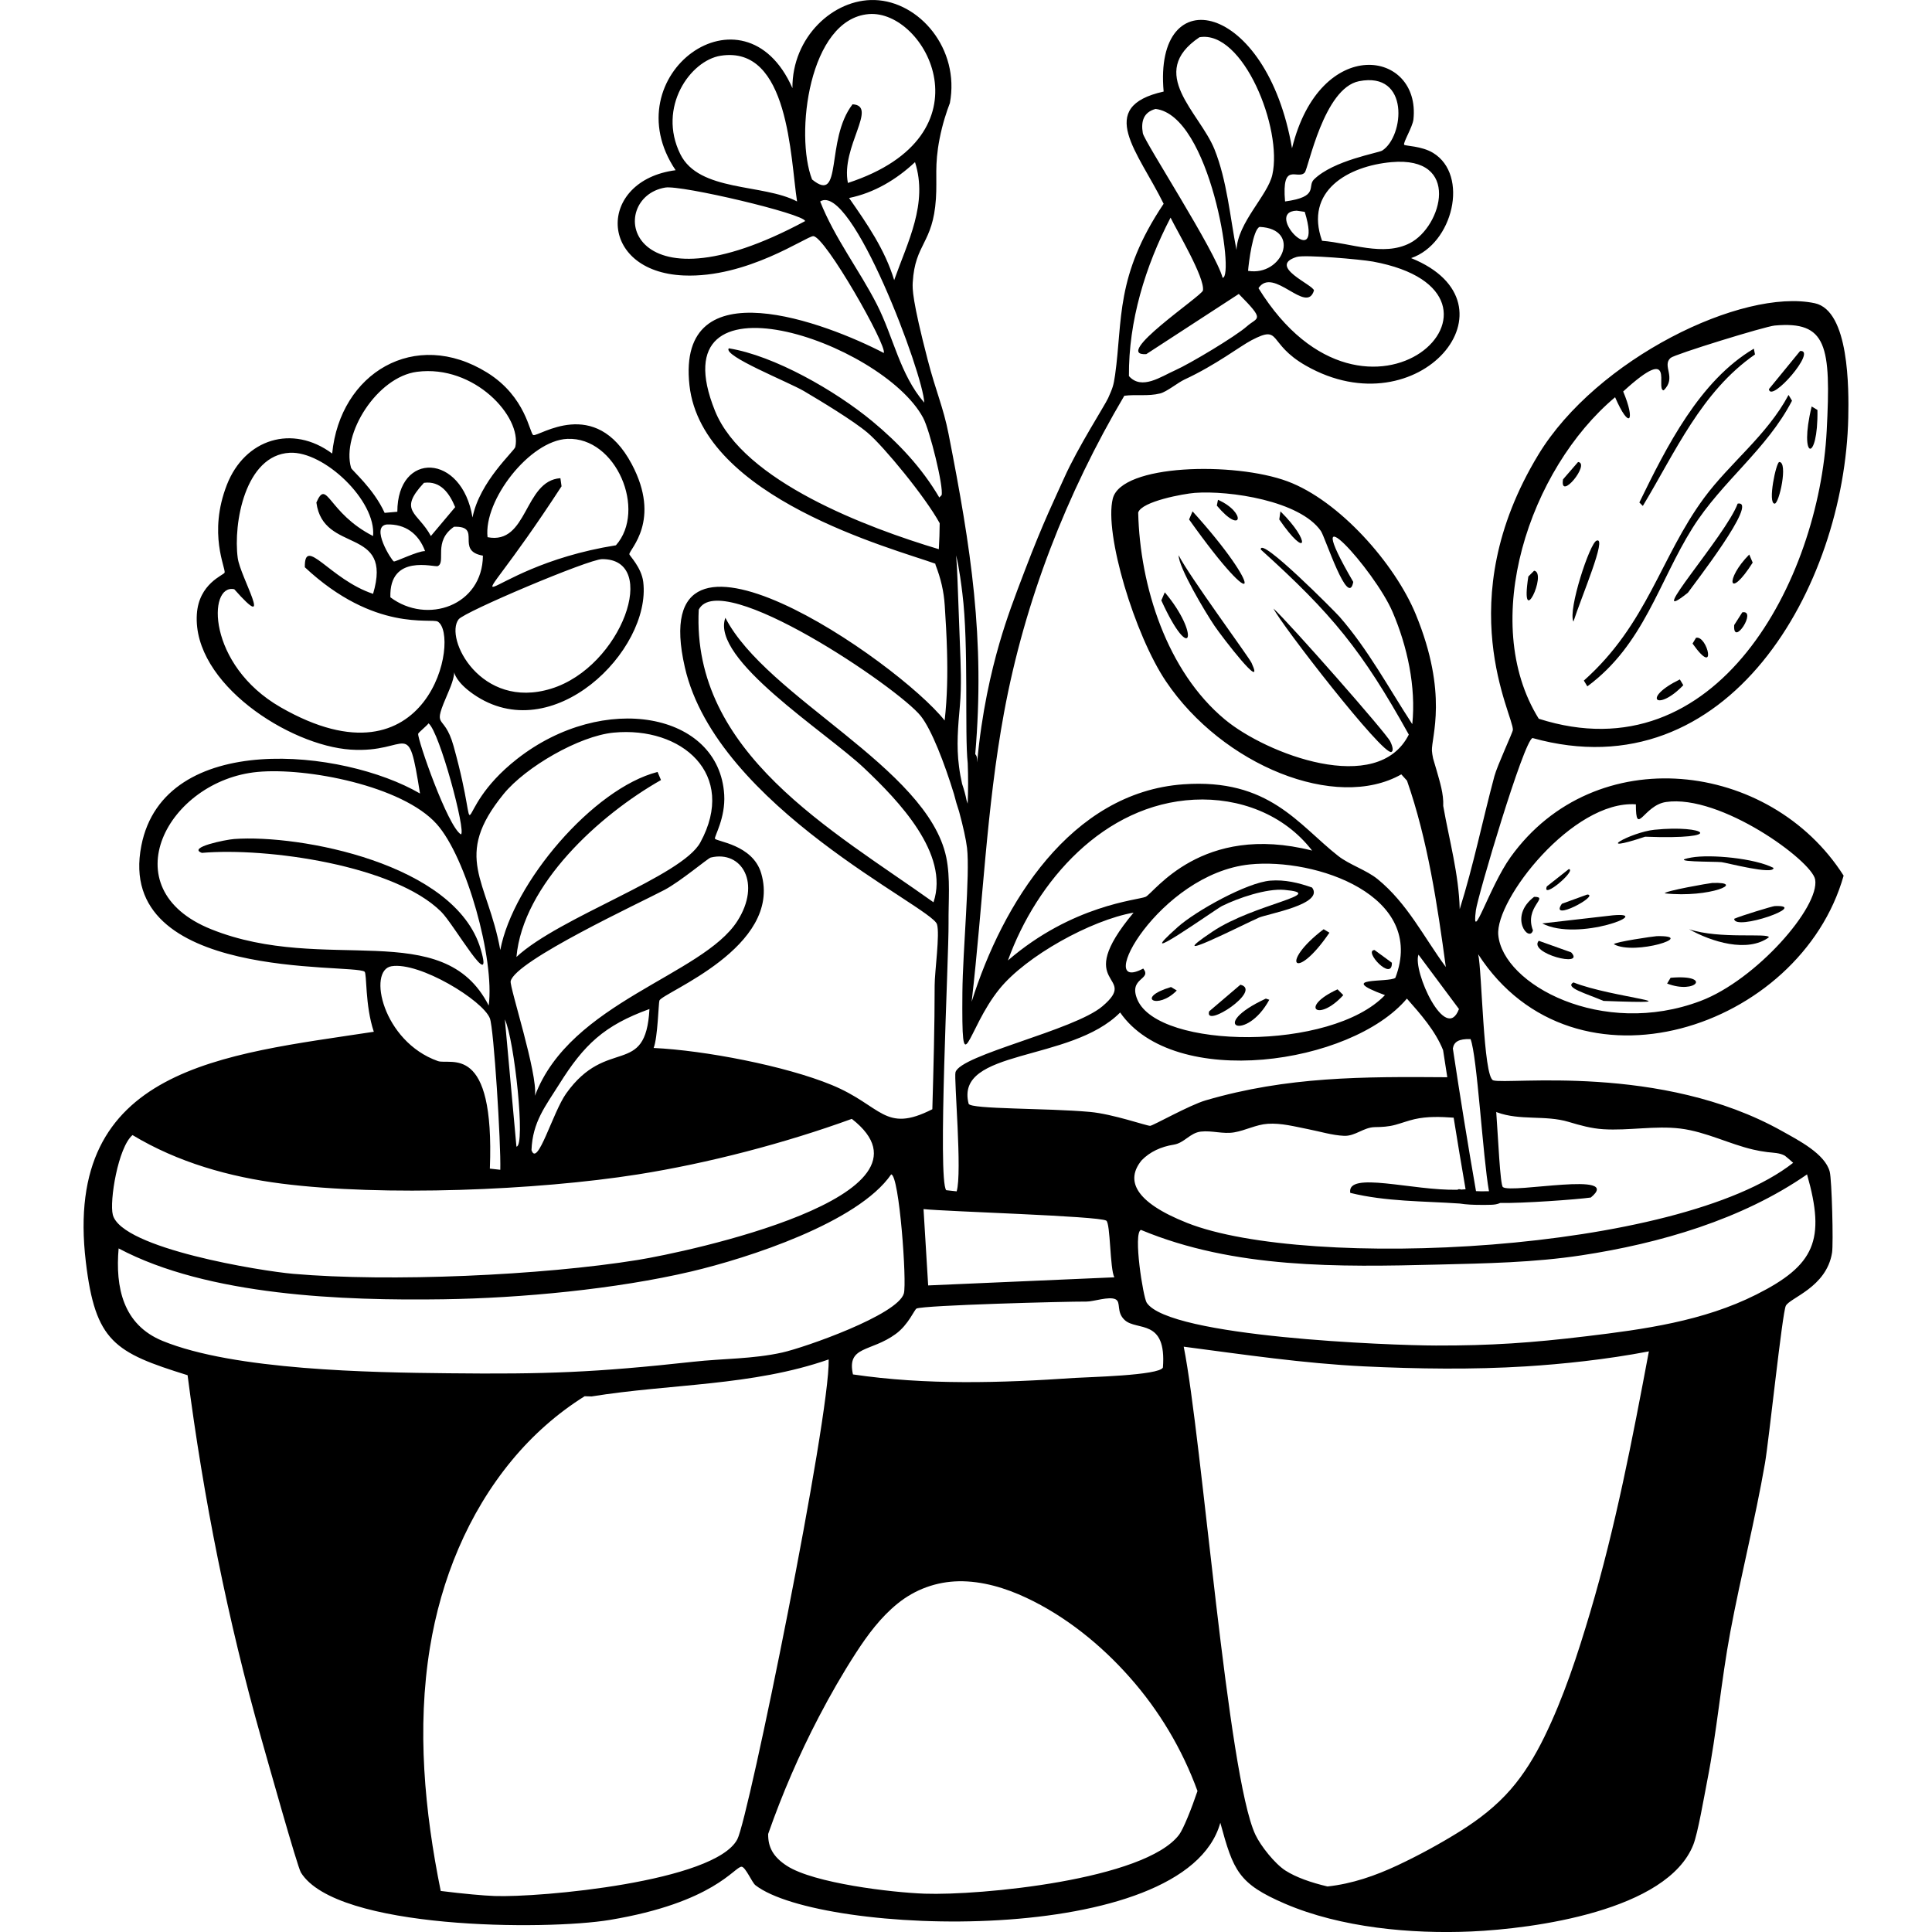 <?xml version="1.0" encoding="UTF-8"?><svg xmlns="http://www.w3.org/2000/svg" viewBox="0 0 1200 1200.02"><defs><style>.cls-1{mix-blend-mode:exclusion;}.cls-2{fill:none;}.cls-3{isolation:isolate;}</style></defs><g class="cls-3"><g id="Layer_2"><g id="Layer_1-2"><g class="cls-1"><path d="M974.42,539.8q-6.82,5.39-13.65,10.77c-3.37,8.66,18.79-10.19,13.65-10.77Z"/><path d="M1069.24,535.49c3.16.34,32.51,8.15,32.32,3.59-11.67-6.02-39.12-8.57-51-6.46-16.2,2.88,14.52,2.42,18.68,2.87Z"/><path d="M1102.28,562.78c-1.32.05-21.24,6.1-25.14,7.9,0,7.98,47.8-8.81,25.14-7.9Z"/><path d="M1021.83,519.69c51.85,1.99,37.2-7.55,5.75-4.31-14.68,1.51-39.55,15.53-5.75,4.31Z"/><path d="M985.91,555.6q-7.9,2.87-15.8,5.75c-8.31,11.88,23.78-5.34,15.8-5.75Z"/><path d="M1049.12,577.15c13.75,7.77,36.22,14.84,49.56,5.03-.13-2.9-30.48,1.34-49.56-5.03Z"/><path d="M1029.01,581.46c-1.74.04-26.55,3.68-26.58,5.03,12.94,7.15,52.51-5.56,26.58-5.03Z"/><path d="M1063.49,548.42c-1.51.06-29.68,4.98-29.45,6.46,28.01,3,51.13-7.27,29.45-6.46Z"/><path d="M1037.63,607.32q-1.08,1.8-2.15,3.59c18.08,6.94,28.21-5.88,2.15-3.59Z"/><path d="M977.29,610.19c-5.74,3.2,8.01,6.93,18.68,11.49,61.9,2.3,5.36-1.88-18.68-11.49Z"/><path d="M788.38,620.97q-1.08-.36-2.15-.72c-36.75,17.09-12.12,27.09,2.15.72Z"/><path d="M834.35,618.09q-1.8-1.8-3.59-3.59c-24.19,11.15-12,20.71,3.59,3.59Z"/><path d="M1001.72,568.53q-21.91,2.51-43.82,5.03c22.37,11.61,70.45-7.51,43.82-5.03Z"/><path d="M770.43,611.63q-9.7,8.26-19.39,16.52c-3.44,11.11,33.49-13.09,19.39-16.52Z"/><path d="M825.73,579.31q-1.79-1.08-3.59-2.15c-27.84,21.14-17.74,33.47,3.59,2.15Z"/><path d="M952.15,577.87c-5.62-14.52,10.47-20.83.72-20.83-16.25,12.4-3,28.78-.72,20.83Z"/><path d="M758.93,562.78c10.13-5.05,27.77-11.04,38.79-10.06,28.09,2.5-18.77,8.63-44.53,25.86-34.32,22.96,19.92-4.82,28.73-8.62,5.69-2.46,40.75-8.33,33.04-18.68-8.32-2.97-16.94-5.01-25.86-4.31-14.59,1.14-46.35,18.85-57.46,28.73-31.95,28.41,23.62-11.1,27.3-12.93Z"/><path d="M730.92,615.22q-1.8-1.08-3.59-2.16c-22.63,6.82-8.27,14.38,3.59,2.16Z"/><path d="M1105.15,286.96c-1.95,0-7.4,25.83-2.87,25.86,2.81.02,8.44-25.86,2.87-25.86Z"/><path d="M1082.16,380.34q-2.51,3.95-5.03,7.9c-.88,14.13,14.53-9.63,5.03-7.9Z"/><path d="M1079.29,312.82c-7.12,19.58-59.93,78.52-30.89,55.31,2.69-3.94,44.77-57.86,30.89-55.31Z"/><path d="M1088.63,349.45q-1.08-2.51-2.15-5.03c-15.26,15.44-13.02,28.9,2.15,5.03Z"/><path d="M1053.43,396.14q-1.08,1.8-2.16,3.59c15.59,22.01,9.26-5.3,2.16-3.59Z"/><path d="M951.89,458.41c121.91,33.98,193.83-94.38,196.1-198.97.37-17.69.69-66.53-20.83-71.11-44.93-9.55-135.54,34.52-171.67,94.09-55.46,91.45-15.25,162.07-15.82,170.96-.09,1.55-9.69,22.06-11.48,28.74-7.36,27.47-13,55.46-21.54,82.58-.55-21.77-6.5-42.83-10.24-64.12.34-7.5-2.11-14.93-4.12-22.12-.57-1.98-1.15-3.97-1.75-5.92-.15-.49-.29-1.01-.43-1.5-.38-1.84-.64-3.45-.72-4.72-.43-8.42,10.38-35.21-10.04-84.77-12.95-31.44-47.52-70.65-79.74-82.61-33.02-12.23-103.13-10.7-108.45,10.78-5.41,21.75,13.58,84.57,33.03,113.48,35.12,52.18,105.65,80.75,146.18,57.77,1.21,1.29,2.39,2.58,3.54,3.91,12.77,36.56,18.87,77.03,24.11,115.75-13.81-18.75-23.82-39.47-42.38-54.6-6.93-5.63-17.46-8.91-24.42-14.35-24.85-19.47-42.92-48.38-96.25-44.53-70.07,5.03-112.47,74.53-131.46,135.03,3.46-29.92,5.76-59.98,8.55-89.98,2.79-30.01,6.09-59.95,11.56-89.58,12.83-69.47,38.8-136.09,74.7-196.81,7.51-.98,14.7.46,22.27-1.44,4.14-1.04,10.96-6.7,15.1-8.63,19.59-9.09,34.46-20.66,41.65-24.42,18.99-9.93,9.47,1.95,33.77,15.79,70.37,40.13,135.41-38.55,65.36-66.8,26.03-8.86,36.19-51.63,13.64-65.35-7.14-4.34-17.32-4.26-17.95-5.04-.92-1.09,5.23-11.04,5.75-15.79,4.57-43.2-57.99-52.9-75.42,17.95-15.71-91.33-86.07-105.74-79.74-35.21-42.75,9.52-15.71,37.66,0,69.7-30.12,44.88-25.35,72-30.15,106.29-.98,6.88-1.58,8.17-4.31,14.38-2.05,4.55-18.76,30.44-27.3,49.57-5.47,12.24-12.75,26.81-24.42,57.44-6.44,16.87-11.17,29.28-15.8,45.25-5.13,17.71-11,42.77-13.86,74.07-.03-.72-.03-1.46-.06-2.18-.06-1.47-.52-2.42-1.12-2.94,6.18-71.94-2.65-127.92-16.57-198.94-3.25-16.56-7.77-26.03-12.95-45.97-9.66-37.2-9.53-44.26-9.3-48.13,1.42-24.39,12.54-23.91,14.4-51.92.85-12.84-.98-20.63,2.27-37.26,1.85-9.48,4.43-17.09,6.4-22.21C596.31,30.23,570.93.84,543.24.02c-25.67-.76-51.27,23.08-51.05,54.72-30.03-68.08-112.13-7.73-72.55,50.98-48.84,6.33-48.76,63.08,5.04,65.38,39.41,1.67,76.17-24.36,80.43-24.42,7.27-.12,46.16,68.38,43.81,72.55-35.39-18.44-128.9-54.26-120.68,20.1,7.77,70.11,126.69,101.43,152.69,110.78.03.26.09.55.17.81,3.23,8.34,5.13,16.25,5.7,25.19.63,9.35,1.15,18.73,1.41,28.14.4,14.44.17,28.91-1.47,43.26-28.76-36.42-187.49-146.65-161.34-32.91,19.87,86.56,153.14,148.58,156.57,159.45,1.9,6.07-1.44,29.31-1.44,38.09,0,25.66-.72,51.2-1.44,76.83-29.86,15.16-31.21-2.19-62.48-15.07-28.79-11.88-79.08-21.52-110.63-22.99,2.56-6.24,3.05-28.07,3.59-29.45,2.02-5.07,76.66-33.14,63.23-79.02-5.26-17.95-28.07-19.73-28.73-21.55-.5-1.29,6.61-12.88,5.75-27.3-3.11-51.14-74.91-64.26-128.58-22.26-43.82,34.29-20.49,60.58-39.5-7.88-6.24-22.44-14.18-8.34-2.88-34.49,3.37-7.8,3.23-11.13,3.23-11.42.11.46,1.15,6.1,11.85,13.57,49.16,34.29,110.74-27.18,105.59-69.67-1.12-9.06-8.6-16.28-8.63-17.23-.05-2.99,20.14-20.94,1.44-56.03-22.66-42.55-57.64-16.8-61.07-17.95-2.33-.81-4.37-23.7-28.7-38.81-44.91-27.84-91.39.35-96.25,50.29-24.69-18.36-54.26-9.09-65.39,19.38-11.88,30.44-.52,51.98-1.44,54.6-.51,1.55-16.02,6.7-17.23,25.86-2.7,42.92,57.42,81.52,95.53,84.05,37.11,2.45,35.27-21.57,43.09,27.27-47.49-27.75-158.93-39.58-173.08,32.34-16.68,84.54,131.17,73,138.62,78.3,1.56,1.12.2,20.62,5.76,37.34-93.58,14.29-193.28,22.03-178.87,142.93,5.9,49.57,17.78,56.27,63.2,70.39,9.87,76.43,24.94,152.17,45.97,226.27,3.22,11.28,22.18,78.94,24.42,82.62,21.98,35.58,152.43,35.98,191.81,29.45,64.78-10.78,77.41-33.02,81.87-33.05,2.44,0,6.5,9.84,8.63,11.48,40.33,31.33,266.97,39.5,288.75-38.78,8.14,29.89,11.24,37.83,40.21,50.29,34.63,14.87,78.42,18.87,115.64,17.23,38.72-1.7,121.68-12.8,137.93-53.88,2.82-7.11,6.67-29.6,8.6-39.5,6.01-30.4,8.66-62.07,14.38-92.65,6.56-35.04,15.45-69.64,21.55-104.88,2.42-14.04,10.73-93.26,12.92-97.69,2.5-5.03,25.28-11.42,28.73-33.02.89-5.58-.14-45.34-1.44-50.28-2.9-11.14-19.5-19.57-29.45-25.15-75.37-42.37-170.78-28.76-179.56-31.61-6.24-2.01-6.96-68.49-9.35-78.3,59.98,92.71,200.07,46.4,226.99-48.84-45.68-71.75-154.53-84.49-206.88-11.48-13.32,18.61-24.42,55.52-21.54,33.02,1.12-8.69,29.77-105.51,35.2-107.01ZM1003.16,246.73c8.91,20.59,12.82,14.98,5.03-3.57,33.63-30.81,19.7-1.01,25.14-.72,8.26-7.91-1.27-15.22,4.31-20.14,2.57-2.27,58.66-19.56,64.64-20.1,32.48-2.94,35.07,12.45,32.31,65.38-4.81,92.48-67.89,214.31-178.84,178.84-37.43-60.21-5.84-155.05,47.41-199.69ZM877.19,449.78c-14.76-22.58-27.41-46.4-45.25-66.79-2.76-3.14-49.62-50.46-48.84-41.65,44.21,39.87,62.94,62.71,91.93,114.92-19.36,38.6-88.57,11.96-114.2-9.35-36.1-29.98-52.81-82.88-53.88-128.56,2.19-6.99,28.45-11.71,35.18-12.22,21.52-1.61,65.3,4.89,78.31,23.7,2.64,3.83,16.97,48.44,20.1,31.61-35.61-61.04,13.21-7.59,24.42,18.67,9.18,21.4,14.62,46.55,12.23,69.67ZM781.66,178.98c9.2-13.83,29.92,16.77,34.46,1.44-.32-3.51-29.17-15.04-10.76-20.82,5.01-1.56,39.84,1.49,47.41,2.87,105.54,19.5-3.34,126.08-71.11,16.51ZM805.36,130.86q2.5.37,5.04.72c12.14,39.58-26.15,0-5.04-.72ZM875.75,150.99c-16.54,8.55-36.67-.05-54.6-1.43-11.1-31.01,16.26-46.46,43.1-48.85,43.58-3.88,31.41,39.99,11.5,50.28ZM810.4,107.16c2.27-2.54,11.79-52.42,33.74-56.73,31.67-6.24,28.07,34.32,14.38,43.09-2.33,1.5-30.29,6.04-42.4,17.95-4.37,4.32,3.48,10.76-17.95,13.66-2.19-25.37,7.85-13.08,12.23-17.97ZM775.19,168.23c.4-4.98,2.99-25.75,7.19-27.3,26.18,1.23,14.27,30.86-7.19,27.3ZM745.01,23.13c27.07-4.66,51.78,56.87,45.25,85.46-2.93,12.92-21.49,29.57-22.26,46.69-3.95-20.25-5.9-43.18-13.64-62.48-9.26-23.07-42.49-47.4-9.35-69.67ZM709.83,82.73c-1.29-7.39.49-13.06,7.91-15.07,33.97,4.03,49.31,104.74,41.65,104.88-4.51-16.71-48.7-84.74-49.56-89.81ZM727.06,135.17c3.88,8.06,21.4,37.37,20.11,45.25-.52,3.25-56.96,40.88-35.18,39.53q28.74-18.7,57.44-37.37c16.72,16.91,11.77,14.15,5.04,20.11-7.02,6.24-35.62,23.35-44.53,27.29-8.89,3.95-20.86,12.55-28.74,3.6-.26-34.09,10.13-68.12,25.86-98.41ZM555.39,173.98c-5.76-18.99-16.86-34.98-28.02-51,15.59-3.17,29.46-11.48,40.96-22.27,8.23,25.66-4.6,49.68-12.94,73.27ZM447.66,34.61c42.46-6.62,43.21,63.48,47.41,90.52-21.03-11.16-60.93-5.75-72.55-29.45-14.27-29,6.18-58.11,25.14-61.07ZM413.17,116.5c9.98-1.69,86.5,16.37,86.9,20.83-112.33,60.47-123.78-14.58-86.9-20.83ZM504.39,111.47c-10.79-27.64-2.02-99.62,35.21-102.72,35.52-2.94,77.38,75.34-12.95,104.88-4.54-22.33,18.99-47.98,2.88-48.85-17.12,22.24-5.78,62.51-25.14,46.69ZM544.63,189.05c-11.07-21.66-26.23-41.13-35.21-63.92,19.5-12.25,64.26,107.82,64.64,124.96-15.16-17.55-19.1-40.79-29.43-61.04ZM584.84,307.57q-.71.72-1.43,1.43c-10.85-18.49-25.32-33.88-41.66-47.4-22.89-18.93-60.81-40.71-89.08-45.25-3.97,4.66,37.16,20.94,46.71,26.58,10.5,6.21,30.72,18.41,39.5,25.86,5.09,4.29,14.03,14.27,22.84,25.2,8.8,10.9,17.46,22.81,21.94,30.98-.02,5.38-.23,10.76-.54,16.14-44.24-13.26-121.39-42.06-139.05-85.98-36.57-90.85,103.75-43.12,129.27,4.31,4.2,7.77,12.89,43.15,11.5,48.13ZM1016.07,499.58c.03,20.62,4.8.6,18.7-1.44,33.86-4.95,90.55,36.44,92.65,48.12,3.02,17-36.59,62.34-71.11,75.43-61.24,23.18-122.88-10.27-125.7-40.94-2.02-21.83,46.25-83.85,85.46-81.17ZM881.04,592.95q12.58,16.89,25.15,33.77c-8.2,21.81-28.91-23.7-25.15-33.77ZM873.85,620.25c8.52,9.64,17.67,20.02,22.47,31.99.86,5.61,1.75,11.24,2.62,16.85-52.33-.4-99.36-.49-150.07,14.36-10.16,2.99-32.57,15.67-34.47,15.82-1.92.14-23.15-7.34-37.36-8.63-27.21-2.47-73.87-1.58-75.4-5.04-8.83-34.43,63.29-25.57,94.1-56.72,33.62,48.41,143.51,32.48,178.11-8.63ZM569.31,812.75c4.86-2.07,92.63-4.4,105.57-4.32,4.35.03,13.92-3.39,17.98-1.43,3.68,1.81.2,7.88,5.75,12.94,7.54,6.9,26.06-1.21,23.7,29.46-2.21,4.97-47,5.92-54.59,6.44-45.91,3.16-92.48,4.55-137.93-2.16-3.97-17.95,11.01-13.72,26.58-25.14,7.99-5.84,11.59-15.22,12.94-15.79ZM866.69,607.33c-3.94,3.2-37.86-.77-6.47,10.76-33.46,34.92-140.46,33.69-153.73,2.88-5.95-13.9,9.24-12.26,3.6-19.39-31.33,16.71,9.78-58.77,66.07-64.66,40.94-4.26,110.06,19.24,90.53,70.41ZM741.7,496.7c27.93-1.41,55.9,9.03,73.27,31.61-68.84-17.49-98.24,26.53-103.44,28.74-5.04,2.1-45.45,4.98-85.49,39.5,17.92-49.54,59.63-97,115.66-99.85ZM597.76,368.64c4.03,32.13,1.29,87.24,3.31,105.39.34,8.37.31,16.77-.03,25.14l-.69-2.07c-.66-3.45-1.64-6.9-2.76-10.18-.81-3.57-1.47-7.16-1.93-10.82-1.7-12.74-.6-25.08.55-37.79,1.12-12.78.48-25.61,0-38.41-.49-13.09-.98-26.17-1.47-39.26-.2-5.27-.43-10.5-.86-15.71,2.07,8.78,3.33,19.16,3.88,23.71ZM450.54,383.71c-9.41,25.69,62.19,70.7,86.18,93.37,21.29,20.14,53.22,53.25,43.09,83.34-62.68-44.71-150.3-92.8-145.81-181.75,13.37-26.32,123.83,48.36,137.93,66.08,6.7,8.46,14.7,29.23,20.59,48.41.9,3.66,1.96,7.25,3.17,10.82,2.53,9.32,4.34,17.49,4.95,22.67,1.92,16.56-2.65,63.6-2.88,89.77-.49,59.58,2.36,23.33,23.01-2.15,16.6-20.51,56.93-42.78,83.31-47.41-39.21,46.97,4.6,37.88-19.39,58.19-17.66,14.96-88.14,30.09-91.22,40.94-1.03,3.56,4.26,62.62.72,73.98q-3.25-.34-6.47-.72c-5.47-6.24,1.67-145.21,1.44-165.92-.15-13.23,1.26-27.99-1.44-40.93-11.71-55.69-111.52-99.04-137.18-148.69ZM687.11,758.15c2.64,1.58,2.24,30.03,5.03,35.21q-57.82,2.5-115.64,5.04-1.44-23.71-2.88-47.41c14.47,1.55,108.6,4.26,113.49,7.16ZM351.67,679.16c-8.4,11.77-17.86,46.26-21.55,35.18.66-17.55,8.72-27.33,17.23-40.93,15.34-24.51,27.82-36.48,56.04-46.69-2.33,42.92-26.26,16.74-51.72,52.44ZM457.96,572.12c-21.66,33.8-103.87,50.29-125.68,108.48,1.76-13.87-15.85-67.57-15.1-71.14,2.64-12.66,81.15-49.1,95.53-56.72,9.98-5.27,27.04-19.71,28.74-20.11,19.3-4.66,31.58,15.99,16.51,39.49ZM320.77,712.18q-3.59-39.49-7.19-79.01c5.93,12.59,13,78.99,7.19,79.01ZM312.86,493.1c13.67-16.71,46.92-36.01,68.26-38.05,42.2-4.06,77.04,25.71,53.85,68.23-11.5,21.14-87.64,46.34-114.2,71.11,4.09-44.99,51.44-88.14,89.78-109.89q-1.06-2.53-2.13-5.03c-39.98,10.24-89.86,68.92-97.68,110.6-7.94-43.75-30.01-57.61,2.12-96.97ZM271.93,659.03c-34.23-12.11-43.81-56.44-28.74-58.89,17.41-2.85,56.64,21.12,61.07,32.33,2.48,6.25,6.94,78.02,6.48,94.1q-3.26-.38-6.48-.72c3.08-78.91-24.5-64.03-32.33-66.82ZM242.47,370.99c-.86-27.41,27.53-18.46,29.46-19.38,5.26-2.51-3.08-15.39,10.07-24.43,17.98-.6.29,14.88,17.95,17.95-.26,31.07-34.69,42.98-57.48,25.86ZM264.02,342.29c-4.43-.12-18.41,6.76-19.39,6.44-1.29-.4-14.87-21.83-4.31-22.98,11.36-.35,19.64,5.63,23.7,16.54ZM263.33,299.89c10.44-1.39,15.88,6.64,19.39,15.1q-7.54,8.97-15.1,17.95c-7.97-14.9-20.8-15.31-4.29-33.05ZM342.32,427.75c-43.75,13.49-66.51-31.41-57.45-43.09,3.63-4.69,80.64-37.28,89.06-37.37,36.08-.31,12.34,66.91-31.61,80.46ZM352.39,272.59c30.38-1.3,49.39,44.41,30.17,66.1-89.51,14.3-100.68,66.22-33.77-36.65q-.34-2.5-.72-5.03c-22.78,1.58-20.07,41.59-45.24,36.65-2.59-22.84,26.17-60.07,49.56-61.07ZM259.02,230.93c35.69-4.6,65.21,28.05,61.04,46.69-.58,2.59-22.13,21.32-26.58,43.81-6.51-40.01-46.66-41.34-46.69-3.57q-3.94.35-7.88.69c-6.99-15.33-20.37-26.32-20.86-27.99-6.07-21.02,16.14-56.43,40.97-59.63ZM174.24,439.26c-45.68-26.27-45.33-76.9-28.73-73.27,25.42,28.68,3.76-7.51,2.15-19.42-2.87-21.51,4.6-63.92,32.34-65.35,21.25-1.1,53.79,29.77,51.72,51.72-28.19-14.39-28.54-36.16-35.21-20.83,4.23,32.25,47.8,14.38,35.21,56.73-26.81-8.89-42.72-36.48-42.38-16.51,43.38,40.55,78.68,31.35,82.59,33.77,14.12,8.74-4.98,106.4-97.69,53.16ZM259.73,455.77c.12-.75,5.24-4.81,6.45-6.48,6.87,5.27,23.41,67.43,20.13,68.96-8.28-4.89-27.09-59.09-26.58-62.48ZM131.15,577.16c-63.11-25.37-26.75-92.43,28.74-97.69,30.43-2.91,90.06,8.57,111.32,32.33,18.61,20.77,36.13,84.11,32.33,112.76-28.3-55.74-101.45-18.9-172.39-47.4ZM70.08,754.56c-2.21-8.46,3.28-42.03,12.23-49.54,28.13,16.95,60.23,26.03,92.65,30.15,63.08,8.02,157.95,4.26,221.24-5.73,43.61-6.9,91.36-19.38,132.87-34.49,61.73,48.07-103.16,82.82-132.87,87.62-59.66,9.64-154.33,13.81-214.05,8.63-19.64-1.69-106.55-15.67-112.07-36.64ZM100.98,832.86c-24.63-10.07-29.4-33.31-27.3-57.45,55.54,29.49,139.54,32.51,201.85,31.59,47.86-.69,107.18-6.27,153.72-17.23,35.44-8.35,103.67-30.44,124.27-60.33,5.06.23,9.84,67.26,7.88,73.96-3.85,13.35-61.53,33.54-75.42,36.65-18.36,4.11-36.85,3.71-55.29,5.75-60.7,6.65-91.53,7.83-152.29,7.16-48.24-.48-132.98-1.89-177.42-20.1ZM457.96,1142.43c-13.87,26.44-122.72,36.25-150.82,35.21-6.59-.23-19.19-1.35-33.4-3.13-10.04-49.54-14.9-100.97-6.7-151.17,6.9-42.28,23.5-83.22,50.97-116.41,12.86-15.53,28.05-29.03,45.11-39.7,1.46.03,2.9.06,4.34.12,49.16-7.94,99.7-6.39,147.25-22.99.89,35.79-49.68,284.64-56.75,298.07ZM732.35,1139.59c-21.28,28.1-123.8,37.82-158.01,36.61-20.82-.74-68.75-6.5-85.49-17.23-8.8-5.66-11.85-11.88-11.73-19.87,8.74-24.94,19.24-49.28,31.47-72.69,7.1-13.61,14.75-26.96,23.1-39.85,7.27-11.21,15.38-22.14,25.88-30.6,10.85-8.77,23.99-13.55,37.95-13.81,14.49-.23,29.05,4.17,42.05,10.3,24.34,11.45,46.26,29.17,64.03,49.25,18.39,20.71,32.71,44.76,42.18,70.73-3.69,10.96-8.78,23.65-11.43,27.16ZM987.71,1001.37c-7.83,26.32-16.46,52.92-28.57,77.63-5.66,11.57-12.42,22.82-20.91,32.54-8.89,10.21-19.56,18.47-30.98,25.66-12.57,7.85-25.72,15.04-39.12,21.34-13.84,6.5-28.34,11.54-43.61,13.18-10.36-2.45-19.5-5.67-26.09-9.87-6.59-4.23-15.36-15.25-18.67-22.26-17.34-36.74-33.02-245.2-44.53-303.14,37.37,4.89,74.33,10.39,112.04,12.23,33.34,1.58,67.26,2.07,100.57,0,22.29-1.41,49.71-4.2,76.31-9.32-10.21,54.39-20.68,108.88-36.44,162.01ZM1090.78,804.12c-32.77,16.48-69.7,21.57-105.57,25.86-33.83,4.08-59.21,5.84-93.38,5.75-28.07-.05-165.4-5.26-179.58-26.58-2.22-3.3-8.57-43.37-3.6-45.24,58.05,24.16,122.75,23.09,184.59,21.54,29.83-.75,59.43-1.24,89.09-5.75,48.5-7.37,99.62-22.21,140.06-50.26,11.65,40.85,4.77,56.41-31.61,74.68ZM931.85,747.16c13.2.35,47.95-2.15,56.23-3.36,20.48-16.86-49.22-2.22-54.6-6.47-1.73-1.37-2.98-31-4.14-46.67.19.09.38.18.55.24,14.29,5.27,29.9,1.56,44.43,5.93,7.15,2.14,14,4.07,21.49,4.55,7.99.5,15.98-.1,23.95-.55,7.98-.46,16.02-.83,23.97.14,8.05.99,15.77,3.49,23.4,6.13,7.17,2.49,14.3,5.16,21.69,6.9,2.95.69,5.92,1.23,8.93,1.6,3.57.43,7.7.39,10.91,2.26,1.76,1.41,3.47,2.87,5.1,4.39-71.45,56.1-301.93,66.83-376.37,37.34-33.24-13.16-38.27-26.81-28.25-38.95,5.1-5.23,12.02-8.43,19.85-9.66,6.72-1.06,10.07-7.36,16.91-8.13,6.9-.77,13.73,1.65,20.64.48,7.13-1.2,13.57-4.82,20.86-5.32,8.43-.57,16.96,1.75,25.16,3.35,7.24,1.41,14.87,3.8,22.25,4.12,6.97.31,12.11-5.31,19.11-5.4,4.48-.06,8.51-.26,12.86-1.46,3.93-1.08,7.75-2.54,11.73-3.46,8-1.84,16.24-1.52,24.38-.95,2.39,14.84,4.83,29.67,7.41,44.47-.92.08-1.9.17-2.88.2-.29-.17-.6-.26-.95-.23-.4-.06-.77.03-1.12.26-.03.03-.06.06-.09.06-27.67.71-68.95-11.86-66.59,1.95,22.24,5.47,45.22,5.06,67.98,6.62,4.28.66,8.6.83,12.91.83,2.19.03,4.4,0,6.59-.06,2.01-.05,3.88-.31,5.7-1.15ZM924.83,739.89c-1.64.02-3.25.05-4.89.05-1.07,0-2.1-.08-3.17-.11-5.15-29.49-9.92-59-14.38-88.6.69-4.14,3.59-6.04,10.99-5.84,4.08,10.15,7.65,73.44,11.45,94.5Z"/><path d="M864.52,597.98q-5.39-3.95-10.77-7.9c-7.19.29,11.06,20.01,10.77,7.9Z"/><path d="M975.86,591.52q-10.06-3.59-20.11-7.18c-6.78,7.75,29.39,17.02,20.11,7.18Z"/><path d="M1045.53,425.59q-1.08-1.8-2.15-3.59c-24.04,11.74-14.03,20.42,2.15,3.59Z"/><path d="M977.29,386.09c4.84-15.15,21.24-53.18,14.37-50.28-4.16,1.27-17.9,43.17-14.37,50.28Z"/><path d="M983.76,422.72q1.08,1.8,2.16,3.59c35.1-25.87,44.32-64.95,65.36-98.41,18.22-28.96,46.09-48.67,61.77-79.01l-2.15-3.59c-13.33,25.02-36.39,42.17-52.44,63.93-27.11,36.75-35.19,78.33-74.7,113.49Z"/><path d="M952.87,354.48q-1.8,1.8-3.59,3.59c-5.4,34.77,12.07-2.4,3.59-3.59Z"/><path d="M1090.06,220.16q-.36-1.8-.72-3.59c-33.72,19.9-54.33,61.15-71.11,95.53q1.08,1.08,2.16,2.15c20.15-33.43,36.36-70.98,69.67-94.1Z"/><path d="M980.17,286.96q-4.67,5.39-9.34,10.77c-2.29,13.99,17.16-9.9,9.34-10.77Z"/><path d="M1128.85,254.64q-1.8-1.08-3.59-2.16c-8.2,33.56,4.11,35.58,3.59,2.16Z"/><path d="M298.51,589.36c-15.72-53.06-112.45-71.19-153-68.24-5.5.4-29.38,5.28-20.11,8.62,40.37-3.51,119.67,7.68,148.69,36.63,7.98,7.96,33.07,52.17,24.42,22.98Z"/><path d="M1118.08,218.01q-9.7,11.85-19.39,23.7c1.2,9.03,30.28-24.6,19.39-23.7Z"/><path d="M864.26,467.03c1.8-1-.07-5.06-.72-6.46-2.29-5-62.43-73.28-72.55-82.6,4.29,9.31,68.21,91.87,73.27,89.07Z"/><path d="M732.09,344.92c-.13,7.41,16.53,35.32,22.27,43.81,4.8,7.11,31.8,42.15,22.99,22.99-1.69-3.67-39.11-54.4-45.25-66.8Z"/><path d="M740.71,317.62q-1.08,2.51-2.15,5.03c45.06,63.36,46.21,43.53,2.15-5.03Z"/><path d="M721.32,372.93c18.71,41.01,24.28,21.13,2.15-5.03q-1.08,2.51-2.15,5.03Z"/><path d="M794.58,322.65c17.51,25.48,19.86,13.8.72-5.03q-.36,2.51-.72,5.03Z"/><path d="M756.51,310.44q-.36,1.8-.72,3.59c15.78,18.83,18.59,4.3.72-3.59Z"/><rect class="cls-2" y=".02" width="1200" height="1200"/></g></g></g></g></svg>